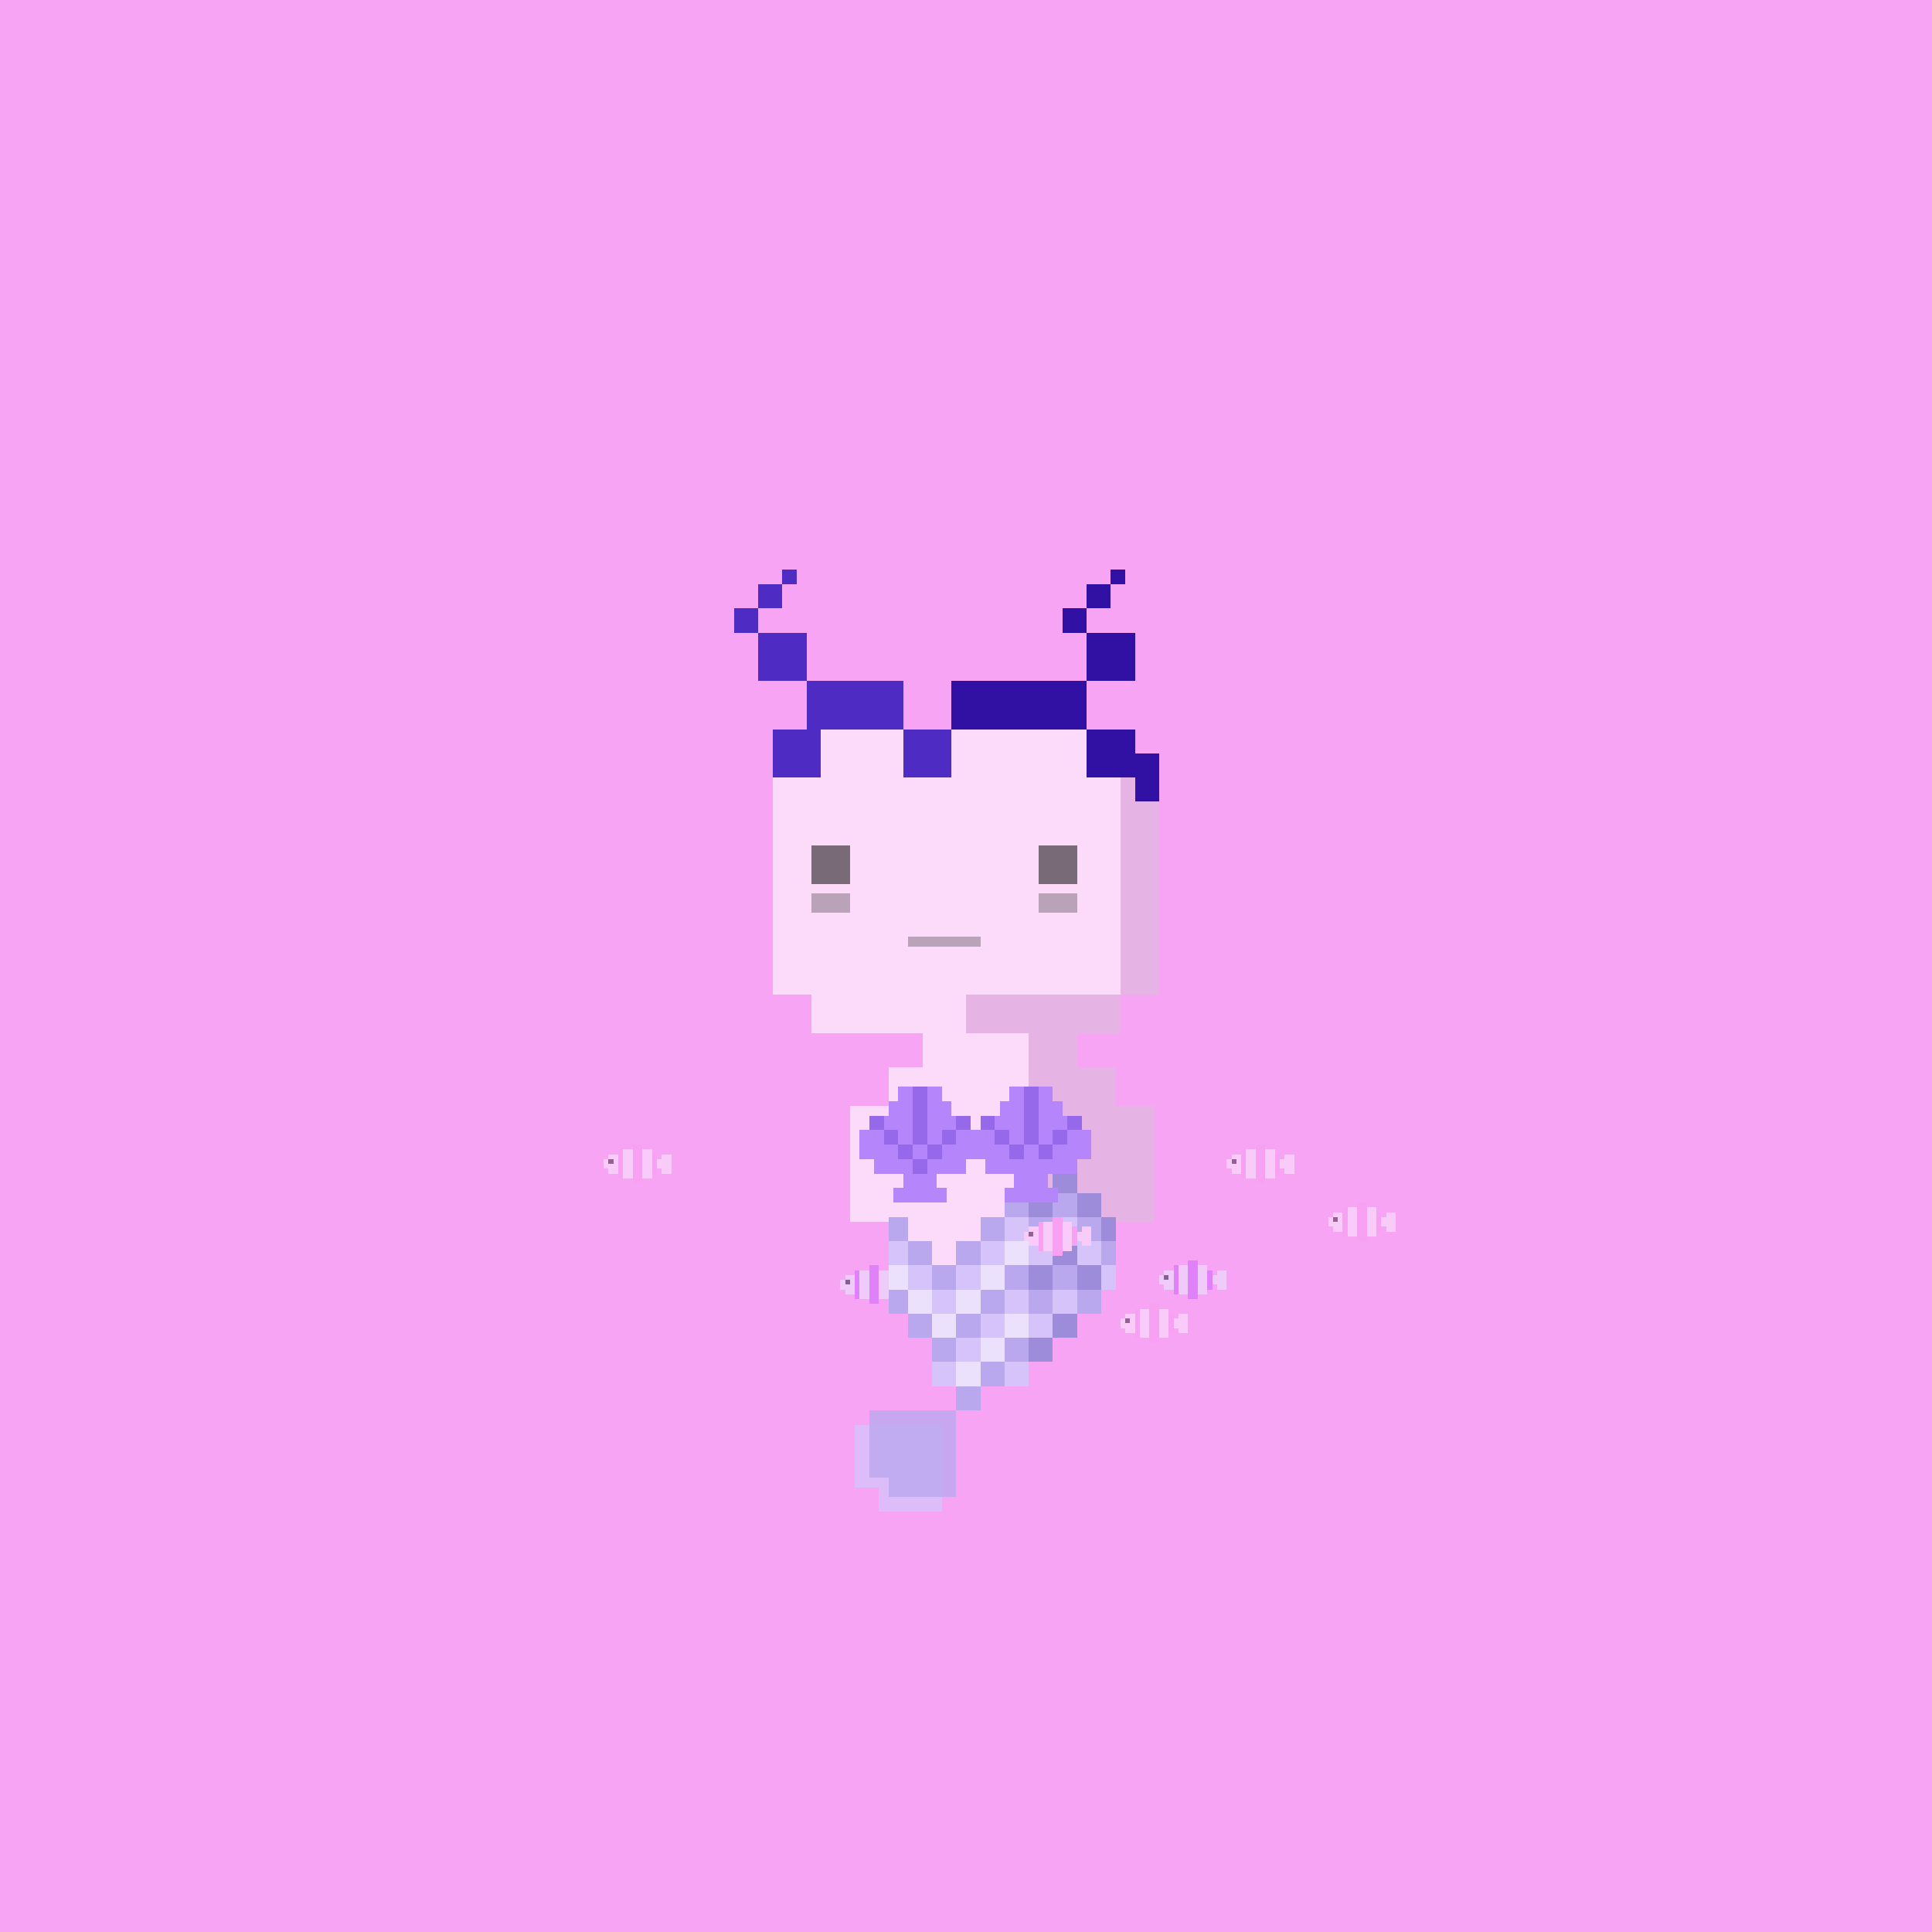 <svg xmlns="http://www.w3.org/2000/svg" viewBox="0 0 400 400"><defs><style>.Body__cls-1{fill:#f7a4f5}.Body__cls-2{fill:#fbdbf9}.Body__cls-3,.Body__cls-4{fill:#231f20}.Body__cls-3{opacity:.6}.Body__cls-4{opacity:.3}.Body__cls-5{fill:#e5b3e4}.Tail__cls-1,.Tail__cls-6{fill:#baa8ee}.Tail__cls-2{fill:#9d8cd9}.Tail__cls-3,.Tail__cls-5{fill:#d6c3fa}.Tail__cls-4{fill:#ece1fc}.Tail__cls-5,.Tail__cls-6{opacity:.8}.Hair__cls-1{fill:#4e2bc2}.Hair__cls-2{fill:#3011a4}.Jewelry__cls-1{fill:#b586fb}.Jewelry__cls-2{fill:#9669ea}.Accessory__cls-1{fill:#f8a1f2}.Accessory__cls-2{fill:#f9cbf8}.Accessory__cls-3{fill:#936092}.Accessory__cls-4{fill:#e081f9}.Accessory__cls-5{fill:#eecbf9}.Accessory__cls-6{fill:#866093}</style></defs><g id="Body__Rose_Pink" data-name="Rose Pink" shape-rendering="crispEdges"><path d="M-6-9h414v414H-6z" class="Body__cls-1"/><path d="M240 206v-45h-5v-5h-5v-5h-60v5h-5v5h-5v45h8v8h23v7h-7v8h-8v24h8v9h29v-48h-13v-8h40z" class="Body__cls-2"/><path id="Body__Left_Eye" d="M168 175h8v8h-8z" class="Body__cls-3" data-name="Left Eye"/><path id="Body__Right_Eye" d="M215 175h8v8h-8z" class="Body__cls-3" data-name="Right Eye"/><path id="Body__Mouth" d="M188 194h15v2h-15z" class="Body__cls-4"/><path id="Body__Left_Cheek" d="M168 185h8v4h-8z" class="Body__cls-4" data-name="Left Cheek"/><path id="Body__Right_Cheek" d="M215 185h8v4h-8z" class="Body__cls-4" data-name="Right Cheek"/><path d="M232 214v-8h-32v8h13v48h18v-9h8v-24h-8v-8h-8v-7h9zm8-53h-5v-5h-5v5h2v45h8v-45zm-15-10h5v5h-5z" class="Body__cls-5"/></g><g id="Tail__Pearl-Tail" shape-rendering="crispEdges"><path d="M184 252h4v5h-4zm9 10h5v5h-5zm5-5h5v5h-5zm5-5h5v5h-5zm5-5h5v5h-5z" class="Tail__cls-1"/><path d="M213 247h5v5h-5z" class="Tail__cls-2"/><path d="M208 252h5v5h-5zm-5 5h5v5h-5zm-5 5h5v5h-5zm-5 5h5v5h-5zm-5-5h5v5h-5zm-4-5h4v5h-4z" class="Tail__cls-3"/><path d="M193 272h5v5h-5zm-5-5h5v5h-5zm-4-5h4v5h-4zm24-5h5v5h-5z" class="Tail__cls-4"/><path d="M213 252h5v5h-5z" class="Tail__cls-1"/><path d="M213 257h5v5h-5z" class="Tail__cls-3"/><path d="M213 262h5v5h-5z" class="Tail__cls-2"/><path d="M213 267h5v5h-5z" class="Tail__cls-1"/><path d="M213 272h5v5h-5z" class="Tail__cls-3"/><path d="M218 242h5v5h-5z" class="Tail__cls-2"/><path d="M218 247h5v5h-5z" class="Tail__cls-1"/><path d="M218 252h5v5h-5z" class="Tail__cls-3"/><path d="M218 257h5v5h-5zm0 15h5v5h-5z" class="Tail__cls-2"/><path d="M218 262h5v5h-5z" class="Tail__cls-1"/><path d="M218 267h5v5h-5z" class="Tail__cls-3"/><path d="M223 247h5v5h-5z" class="Tail__cls-2"/><path d="M223 252h5v5h-5z" class="Tail__cls-1"/><path d="M223 257h5v5h-5z" class="Tail__cls-3"/><path d="M223 262h5v5h-5z" class="Tail__cls-2"/><path d="M223 267h5v5h-5z" class="Tail__cls-1"/><path d="M213 277h5v5h-5zm15-25h3v5h-3z" class="Tail__cls-2"/><path d="M228 257h3v5h-3z" class="Tail__cls-1"/><path d="M228 262h3v5h-3z" class="Tail__cls-3"/><path d="M198 267h5v5h-5zm5-5h5v5h-5z" class="Tail__cls-4"/><path d="M208 267h5v5h-5zm-5 5h5v5h-5zm-5 5h5v5h-5zm-5 5h5v5h-5z" class="Tail__cls-3"/><path d="M208 272h5v5h-5zm-10 10h5v5h-5zm5-5h5v5h-5z" class="Tail__cls-4"/><path d="M188 257h5v5h-5zm-4 10h4v5h-4zm9 10h5v5h-5zm5-5h5v5h-5zm5-5h5v5h-5zm5-5h5v5h-5z" class="Tail__cls-1"/><path d="M208 282h5v5h-5z" class="Tail__cls-3"/><path d="M208 277h5v5h-5zm-20-5h5v5h-5zm15 10h5v5h-5zm-5 5h5v5h-5z" class="Tail__cls-1"/><path d="M182 308h-5v-13h18v18h-13v-5z" class="Tail__cls-5"/><path d="M184 306h-4v-14h18v18h-14v-4z" class="Tail__cls-6"/></g><g id="Hair__Seahorse_Hair" data-name="Seahorse Hair" shape-rendering="crispEdges"><path d="M187 151h10v10h-10zm-30-20h10v10h-10zm-5-5h5v5h-5zm5-5h5v5h-5zm5-3h3v3h-3zm5 23v10h-7v10h10v-10h17v-10h-20z" class="Hair__cls-1"/><path d="M220 126h5v5h-5zm5-5h5v5h-5zm5-3h3v3h-3zm-5 13h10v10h-10zm-28 10h28v10h-28zm38 15v-5h-10v10h10v5h5v-10h-5z" class="Hair__cls-2"/></g><g id="Jewelry__Lilac_Seashells" data-name="Lilac Seashells" shape-rendering="crispEdges"><path d="M223 234v-3h-3v-3h-2v-3h-3v3h-3v-3h-3v3h-2v3h-3v3h-4v-3h-3v-3h-2v-3h-3v3h-3v-3h-3v3h-2v3h-3v3h-3v6h3v3h6v3h-2v3h11v-3h-2v-3h6v-3h4v3h6v3h-2v3h11v-3h-2v-3h6v-3h3v-6h-3z" class="Jewelry__cls-1"/><path d="M189 240h3v3h-3zm3-6v-9h-3v12h3v-3zm0 3h3v3h-3zm3-3h3v3h-3zm3-3h3v3h-3zm-12 6h3v3h-3zm-3-3h3v3h-3zm-3-3h3v3h-3zm35 0v-6h-3v12h3v-6zm0 6h3v3h-3zm3-3h3v3h-3zm3-3h3v3h-3zm-12 6h3v3h-3zm-3-3h3v3h-3zm-3-3h3v3h-3z" class="Jewelry__cls-2"/></g><g id="Accessory__School_of_Fish" data-name="School of Fish" shape-rendering="crispEdges"><path d="M278 250h1v6h-1z" class="Accessory__cls-1"/><path d="M278 250h1v6h-1z" class="Accessory__cls-1"/><path d="M276 251v1h-1v2h1v1h2v-4h-2zm3-1h2v6h-2zm4 0h2v6h-2z" class="Accessory__cls-2"/><path d="M276 252h1v1h-1z" class="Accessory__cls-3"/><path d="M281 249h2v8h-2zm4 2h1v4h-1z" class="Accessory__cls-1"/><path d="M287 251v1h-1v2h1v1h2v-4h-2z" class="Accessory__cls-2"/><path d="M128 238h1v6h-1z" class="Accessory__cls-1"/><path d="M128 238h1v6h-1z" class="Accessory__cls-1"/><path d="M126 239v1h-1v2h1v1h2v-4h-2zm3-1h2v6h-2zm4 0h2v6h-2z" class="Accessory__cls-2"/><path d="M126 240h1v1h-1z" class="Accessory__cls-3"/><path d="M131 237h2v8h-2zm4 2h1v4h-1z" class="Accessory__cls-1"/><path d="M137 239v1h-1v2h1v1h2v-4h-2z" class="Accessory__cls-2"/><path d="M243 262h1v6h-1z" class="Accessory__cls-4"/><path d="M243 262h1v6h-1z" class="Accessory__cls-4"/><path d="M241 263v1h-1v2h1v1h2v-4h-2zm3-1h2v6h-2zm4 0h2v6h-2z" class="Accessory__cls-5"/><path d="M241 264h1v1h-1z" class="Accessory__cls-6"/><path d="M246 261h2v8h-2zm4 2h1v4h-1z" class="Accessory__cls-4"/><path d="M252 263v1h-1v2h1v1h2v-4h-2z" class="Accessory__cls-5"/><path d="M235 271h1v6h-1z" class="Accessory__cls-1"/><path d="M235 271h1v6h-1z" class="Accessory__cls-1"/><path d="M233 272v1h-1v2h1v1h2v-4h-2zm3-1h2v6h-2zm4 0h2v6h-2z" class="Accessory__cls-2"/><path d="M233 273h1v1h-1z" class="Accessory__cls-3"/><path d="M238 270h2v8h-2zm4 2h1v4h-1z" class="Accessory__cls-1"/><path d="M244 272v1h-1v2h1v1h2v-4h-2zm-31-17h-1v2h1v1h2v-4h-2v1zm11-1v1h-1v2h1v1h2v-4h-2z" class="Accessory__cls-2"/><path d="M215 253h1v6h-1z" class="Accessory__cls-1"/><path d="M215 253h1v6h-1z" class="Accessory__cls-1"/><path d="M216 253h2v6h-2zm4 0h2v6h-2z" class="Accessory__cls-2"/><path d="M213 255h1v1h-1z" class="Accessory__cls-3"/><path d="M218 252h2v8h-2zm4 2h1v4h-1z" class="Accessory__cls-1"/><path d="M177 263h1v6h-1z" class="Accessory__cls-4"/><path d="M177 263h1v6h-1z" class="Accessory__cls-4"/><path d="M175 264v1h-1v2h1v1h2v-4h-2zm3-1h2v6h-2zm4 0h2v6h-2z" class="Accessory__cls-5"/><path d="M175 265h1v1h-1z" class="Accessory__cls-6"/><path d="M180 262h2v8h-2z" class="Accessory__cls-4"/><path d="M257 238h1v6h-1z" class="Accessory__cls-1"/><path d="M257 238h1v6h-1z" class="Accessory__cls-1"/><path d="M255 239v1h-1v2h1v1h2v-4h-2zm3-1h2v6h-2zm4 0h2v6h-2z" class="Accessory__cls-2"/><path d="M255 240h1v1h-1z" class="Accessory__cls-3"/><path d="M260 237h2v8h-2zm4 2h1v4h-1z" class="Accessory__cls-1"/><path d="M266 239v1h-1v2h1v1h2v-4h-2z" class="Accessory__cls-2"/></g></svg>